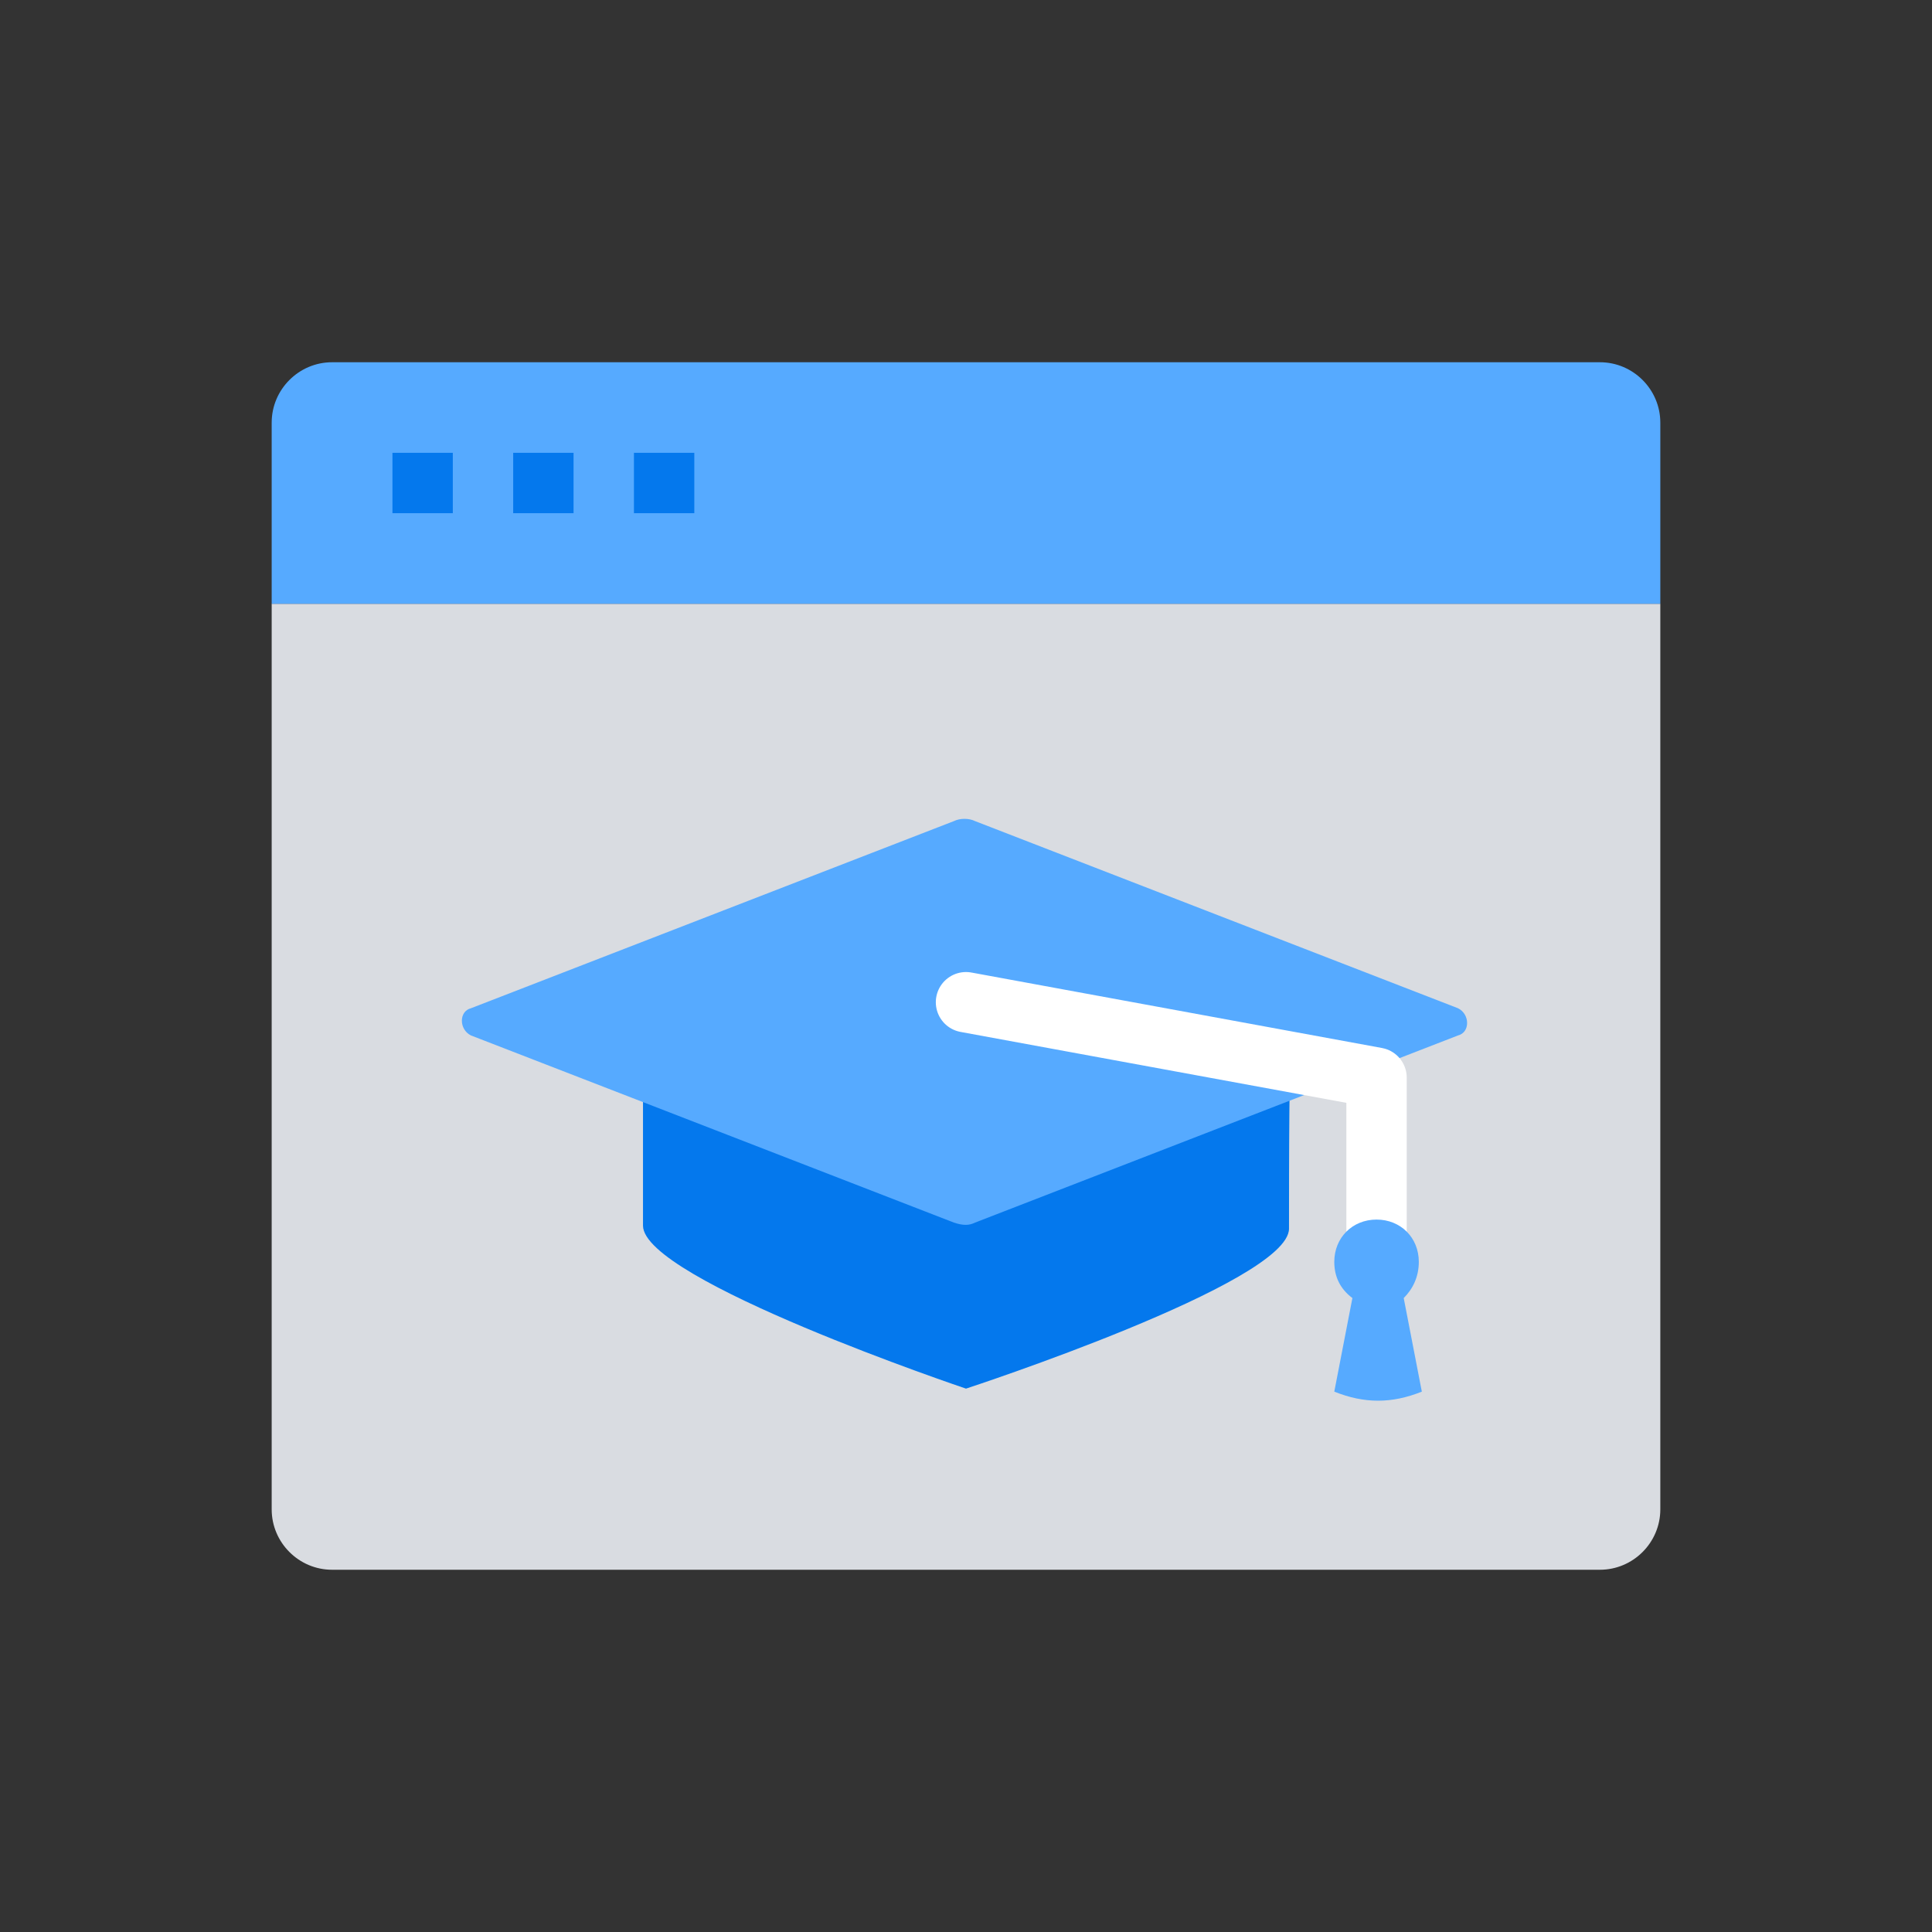 <?xml version="1.0" ?><svg id="Layer_1" style="enable-background:new 0 0 64 64;" version="1.1" viewBox="0 0 64 64" xml:space="preserve" xmlns="http://www.w3.org/2000/svg" xmlns:xlink="http://www.w3.org/1999/xlink"><rect x="0" y="0" width="64" height="64" fill="#333333" stroke="none"/><style type="text/css">
	.st0{fill:#D9DCE1;}
	.st1{fill:#56AAFF;}
	.st2{fill:none;stroke:#D9DCE1;stroke-width:2;stroke-linecap:square;stroke-miterlimit:10;}
	.st3{fill:none;stroke:#D9DCE1;stroke-width:2;stroke-linecap:square;stroke-miterlimit:10;stroke-dasharray:0.102,6.132;}
	.st4{fill:#0478ED;}
	.st5{fill:none;stroke:#FFFFFF;stroke-width:2;stroke-linecap:square;stroke-miterlimit:10;}
	.st6{fill:#FFFFFF;}
	.st7{fill:none;stroke:#56AAFF;stroke-width:2;stroke-miterlimit:10;}
	.st8{fill:none;stroke:#FFFFFF;stroke-width:2;stroke-miterlimit:10;}
	.st9{fill:none;stroke:#0478ED;stroke-width:2;stroke-miterlimit:10;stroke-dasharray:2,2;}
	.st10{fill:none;stroke:#FFFFFF;stroke-width:2;stroke-linecap:round;stroke-linejoin:round;stroke-miterlimit:10;}
	.st11{fill:none;stroke:#56AAFF;stroke-width:2;stroke-linecap:round;stroke-miterlimit:10;}
	.st12{fill:none;stroke:#FFFFFF;stroke-width:1.981;stroke-linecap:square;stroke-linejoin:round;stroke-miterlimit:10;}
	.st13{fill:none;stroke:#D9DCE1;stroke-width:2;stroke-miterlimit:10;}
	.st14{fill:none;stroke:#D9DCE1;stroke-width:2;stroke-linecap:round;stroke-linejoin:round;stroke-miterlimit:10;}
	.st15{fill:none;stroke:#0478ED;stroke-width:2;stroke-miterlimit:10;}
	.st16{fill:none;stroke:#FFFFFF;stroke-width:2;stroke-linecap:round;stroke-miterlimit:10;}
	.st17{fill:none;stroke:#D9DCE1;stroke-width:4;stroke-miterlimit:10;}
	.st18{fill:none;stroke:#0478ED;stroke-width:2;stroke-linecap:round;stroke-miterlimit:10;}
	.st19{fill:none;stroke:#56AAFF;stroke-width:3;stroke-linecap:square;stroke-linejoin:round;stroke-miterlimit:10;}
	.st20{fill:none;stroke:#0478ED;stroke-width:3;stroke-linecap:round;stroke-linejoin:round;stroke-miterlimit:10;}
	.st21{fill:none;stroke:#D9DCE1;stroke-width:11.155;stroke-linecap:round;stroke-miterlimit:10;}
	.st22{fill:none;stroke:#D9DCE1;stroke-width:3;stroke-miterlimit:10;}
	.st23{fill:none;stroke:#FFFFFF;stroke-width:2.236;stroke-linecap:square;stroke-miterlimit:10;}
	.st24{fill:none;stroke:#0478ED;stroke-width:3;stroke-miterlimit:10;}
	.st25{fill:none;stroke:#D9DCE1;stroke-width:3;stroke-linecap:round;stroke-linejoin:round;stroke-miterlimit:10;}
	.st26{fill:none;stroke:#56AAFF;stroke-width:5;stroke-miterlimit:10;}
	.st27{fill:none;stroke:#0478ED;stroke-width:4;stroke-miterlimit:10;}
	.st28{fill:none;stroke:#D9DCE1;stroke-width:4;stroke-linecap:round;stroke-miterlimit:10;}
	.st29{fill:none;stroke:#D9DCE1;stroke-width:5;stroke-linecap:round;stroke-linejoin:round;stroke-miterlimit:10;}
	.st30{fill:none;stroke:#56AAFF;stroke-width:5;stroke-linecap:round;stroke-linejoin:round;stroke-miterlimit:10;}
	.st31{fill:none;stroke:#FFFFFF;stroke-width:3;stroke-linecap:round;stroke-miterlimit:10;}
	.st32{fill:none;stroke:#56AAFF;stroke-width:3;stroke-linecap:round;stroke-linejoin:round;stroke-miterlimit:10;}
	.st33{fill:none;stroke:#FFFFFF;stroke-width:4;stroke-miterlimit:10;}
	.st34{fill:none;stroke:#56AAFF;stroke-width:3;stroke-miterlimit:10;}
</style><path class="st0" d="M9,20h46v30c0,1.1-0.9,2-2,2H11c-1.1,0-2-0.9-2-2V20z"/><path class="st1" d="M9,20h46v-6c0-1.1-0.9-2-2-2H11c-1.1,0-2,0.9-2,2V20z"/><line class="st9" x1="13" x2="23" y1="16" y2="16"/><g><path class="st4" d="M42.7,40.7C42.7,42.5,32,46,32,46s-10.7-3.6-10.7-5.4s0-6.3,0-6.3h21.5C42.7,34.3,42.7,38.9,42.7,40.7z"/><path class="st1" d="M31.6,40.5l-16-6.2c-0.4-0.2-0.4-0.8,0-0.9l16-6.2c0.2-0.1,0.5-0.1,0.7,0l16,6.2c0.4,0.2,0.4,0.8,0,0.9   l-16,6.2C32.1,40.6,31.9,40.6,31.6,40.5z"/><polyline class="st10" points="32,33.2 45.6,35.7 45.6,41.8  "/><path class="st1" d="M47,41.8c0-0.8-0.6-1.4-1.4-1.4s-1.4,0.6-1.4,1.4c0,0.5,0.2,0.9,0.6,1.2l-0.6,3.1c1,0.4,1.9,0.4,2.9,0   l-0.6-3.1C46.8,42.7,47,42.3,47,41.8z"/></g></svg>